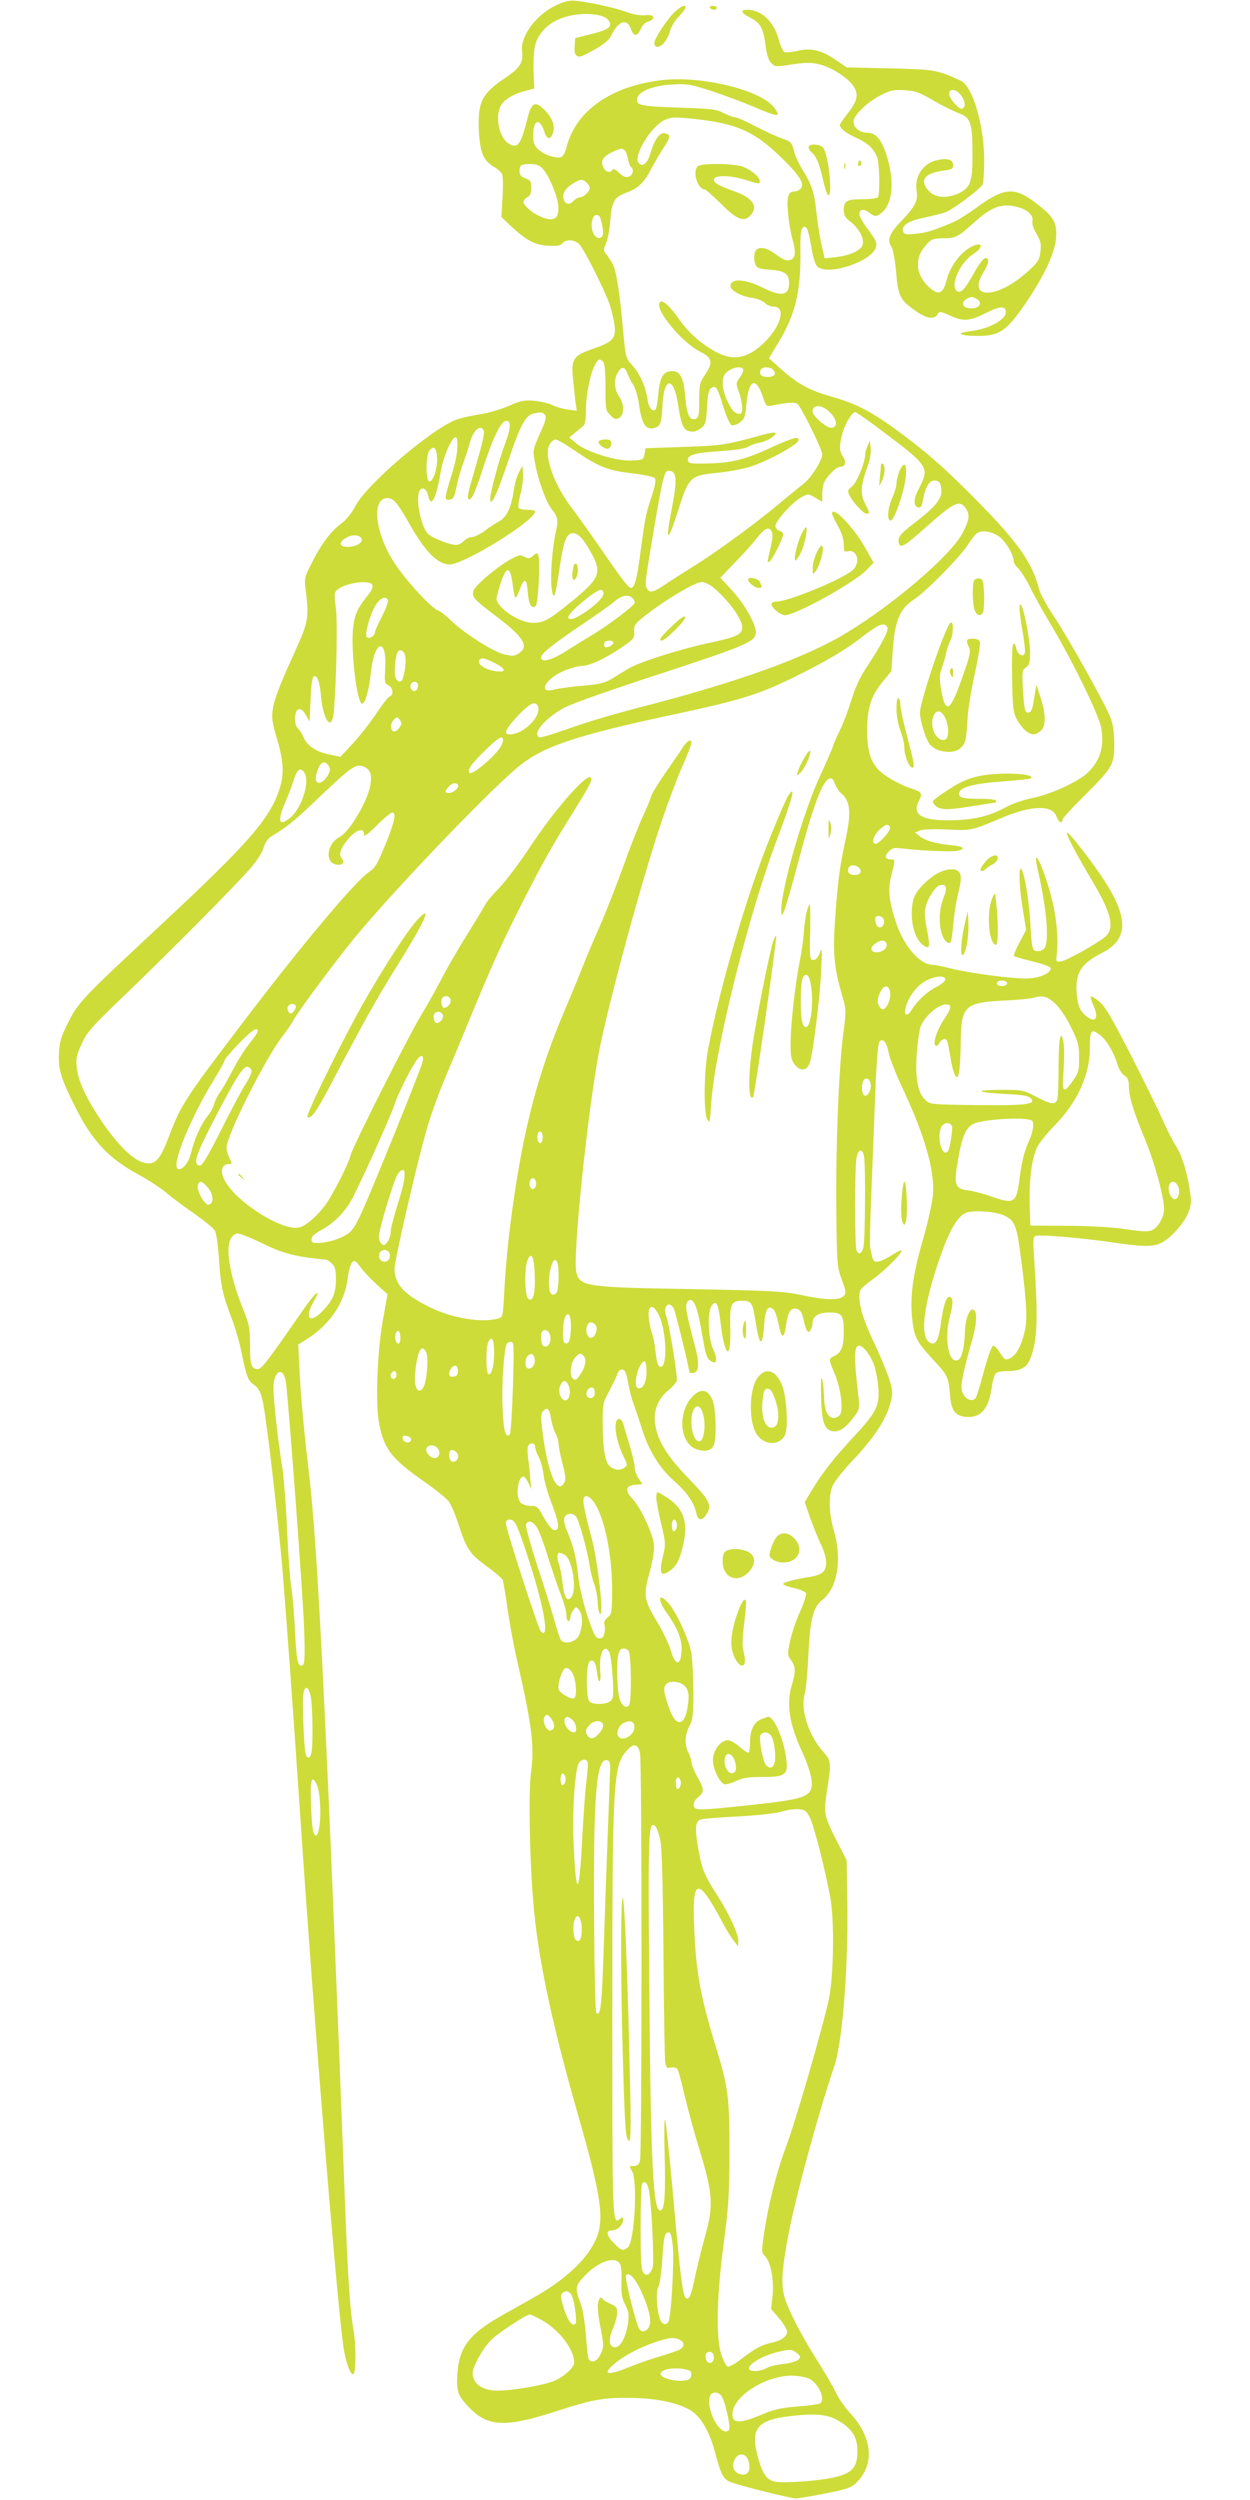 <?xml version="1.0" standalone="no"?>
<!DOCTYPE svg PUBLIC "-//W3C//DTD SVG 20010904//EN"
 "http://www.w3.org/TR/2001/REC-SVG-20010904/DTD/svg10.dtd">
<svg version="1.0" xmlns="http://www.w3.org/2000/svg"
 width="640pt" height="1280pt" viewBox="0 0 640 1280"
 preserveAspectRatio="xMidYMid meet">
<g transform="translate(0,1280) scale(0.1,-0.1)"
fill="#cddc39" stroke="none">
<path d="M2845 12772 c-99 -47 -181 -157 -172 -231 7 -62 -9 -88 -88 -141
-120 -81 -140 -123 -133 -275 6 -105 23 -147 74 -177 19 -11 39 -28 44 -38 5
-10 7 -61 3 -119 l-6 -102 44 -42 c82 -77 125 -101 193 -105 48 -3 65 0 75 12
19 23 64 20 88 -6 26 -28 129 -234 154 -306 10 -30 21 -76 25 -103 9 -70 -6
-89 -105 -123 -106 -37 -116 -51 -108 -149 4 -40 10 -94 13 -121 l7 -49 -47 6
c-25 4 -61 14 -78 23 -18 9 -60 19 -93 22 -53 4 -71 0 -132 -27 -39 -17 -104
-36 -144 -42 -41 -6 -94 -18 -118 -26 -126 -44 -465 -333 -522 -445 -17 -33
-44 -67 -66 -84 -55 -39 -107 -107 -154 -201 -41 -81 -42 -82 -33 -150 16
-126 11 -159 -40 -273 -145 -321 -150 -342 -112 -468 36 -119 42 -187 21 -258
-45 -158 -154 -284 -629 -726 -388 -362 -403 -378 -456 -481 -37 -74 -45 -100
-48 -157 -5 -86 11 -136 92 -295 80 -157 164 -246 308 -325 54 -29 120 -72
148 -96 27 -23 92 -72 145 -108 52 -37 100 -76 106 -88 7 -12 16 -82 21 -156
9 -132 18 -173 72 -313 13 -36 32 -102 41 -145 27 -134 34 -152 65 -174 35
-25 44 -54 64 -205 24 -170 74 -625 85 -775 21 -260 51 -679 86 -1195 75
-1119 193 -2560 225 -2762 13 -78 36 -137 50 -128 13 8 13 157 0 226 -16 83
-28 257 -40 559 -93 2443 -142 3439 -186 3808 -28 241 -43 399 -50 538 l-7
140 51 32 c113 74 186 183 202 304 4 39 15 77 23 85 12 12 18 9 42 -24 15 -21
53 -61 83 -89 l56 -50 -23 -130 c-29 -158 -39 -418 -22 -520 25 -143 63 -192
243 -317 54 -38 106 -81 117 -96 11 -16 34 -70 50 -120 40 -123 57 -148 145
-212 42 -30 78 -61 80 -69 3 -8 15 -78 26 -155 11 -77 32 -189 46 -250 77
-333 91 -446 73 -578 -15 -108 -6 -498 16 -717 26 -265 97 -594 225 -1040 121
-422 137 -539 88 -642 -47 -101 -158 -203 -318 -293 -47 -26 -121 -68 -165
-93 -161 -91 -213 -159 -223 -292 -6 -90 1 -112 50 -166 102 -111 188 -116
458 -29 185 60 236 69 375 68 136 -1 253 -26 317 -68 48 -32 91 -107 118 -207
35 -131 43 -144 97 -162 68 -22 294 -78 318 -78 11 0 78 11 148 25 109 21 133
29 159 53 99 95 87 236 -34 364 -23 25 -54 70 -68 100 -15 30 -55 99 -88 152
-92 144 -159 276 -177 343 -17 67 -11 146 26 335 39 198 155 620 229 836 44
125 75 521 68 869 l-3 190 -46 90 c-71 139 -73 149 -55 266 23 144 22 155 -20
201 -74 83 -117 216 -94 294 6 22 15 113 19 204 10 187 24 241 72 279 77 60
102 209 58 356 -25 86 -28 177 -6 228 9 20 49 72 89 115 126 132 186 224 209
316 11 44 10 57 -10 120 -13 39 -45 116 -71 171 -55 114 -80 192 -80 247 0 35
5 41 70 89 65 47 154 138 145 147 -2 3 -26 -10 -53 -27 -27 -17 -58 -31 -70
-31 -21 0 -23 3 -37 74 -2 10 0 121 5 245 5 124 14 354 20 511 8 205 15 289
24 298 18 18 36 -6 47 -62 4 -24 37 -107 73 -184 111 -237 162 -416 153 -536
-3 -40 -25 -141 -51 -231 -52 -180 -67 -288 -56 -404 10 -98 22 -120 110 -215
73 -79 76 -85 84 -179 6 -74 24 -102 70 -110 83 -13 128 34 144 152 5 35 15
67 23 72 8 5 32 9 55 9 68 0 100 17 118 61 38 94 42 205 20 530 -6 80 -4 97 8
101 21 8 227 -9 386 -32 161 -24 214 -25 257 -4 48 23 119 102 140 157 16 42
16 55 5 123 -14 92 -42 177 -74 224 -12 19 -42 78 -65 130 -23 52 -97 203
-164 334 -96 188 -130 245 -160 269 -20 17 -39 28 -42 25 -3 -3 3 -24 14 -48
32 -71 4 -94 -49 -42 -21 22 -30 42 -35 84 -15 120 14 172 127 229 132 67 138
171 19 360 -60 95 -190 263 -198 256 -6 -7 44 -104 126 -242 101 -168 120
-246 71 -290 -35 -32 -205 -127 -230 -128 -21 -2 -24 2 -21 23 11 78 3 192
-23 295 -26 106 -71 223 -81 213 -3 -3 2 -36 11 -74 42 -184 56 -342 34 -385
-6 -11 -21 -19 -35 -19 -30 0 -32 7 -40 150 -7 112 -28 239 -44 268 -17 29
-14 -90 6 -206 l17 -103 -34 -64 c-19 -35 -32 -67 -28 -70 3 -3 47 -16 97 -28
55 -13 91 -27 91 -35 0 -26 -63 -52 -127 -52 -83 0 -291 28 -382 51 -41 10
-83 19 -94 19 -67 0 -149 94 -191 221 -35 107 -41 166 -22 239 20 78 20 80 -3
80 -30 0 -34 17 -10 41 18 18 28 20 68 15 83 -11 258 -19 285 -12 44 11 29 23
-36 29 -81 8 -130 23 -160 46 l-23 19 26 10 c15 6 74 8 140 5 123 -6 119 -7
279 60 152 64 258 67 279 7 10 -30 31 -41 31 -17 0 7 50 62 111 122 147 147
154 159 154 265 0 59 -6 100 -19 135 -27 71 -218 412 -293 524 -34 51 -68 112
-73 135 -31 124 -99 225 -267 400 -183 189 -285 282 -430 390 -156 117 -232
157 -368 196 -117 34 -171 64 -264 147 l-54 49 51 85 c85 140 113 258 110 467
-1 67 2 106 10 114 20 20 30 -1 46 -97 10 -59 22 -94 33 -102 59 -44 272 27
297 99 8 23 3 35 -37 89 -26 35 -47 71 -47 80 0 29 20 33 52 9 27 -20 31 -20
53 -6 64 42 78 159 36 295 -25 83 -56 121 -98 121 -40 0 -73 26 -73 57 0 34
73 103 146 139 45 22 64 26 117 22 53 -3 75 -11 145 -52 45 -26 104 -56 130
-65 61 -22 71 -49 71 -204 1 -149 -10 -180 -75 -209 -61 -26 -120 -20 -151 17
-46 53 -19 88 75 101 45 6 52 9 52 29 0 28 -30 37 -83 25 -71 -16 -116 -83
-104 -157 8 -49 -6 -79 -73 -149 -66 -68 -79 -100 -57 -136 9 -13 19 -66 25
-130 10 -121 19 -141 90 -193 62 -45 102 -54 120 -27 13 20 13 20 69 -5 66
-31 100 -27 189 18 64 33 94 33 94 1 0 -40 -89 -87 -184 -98 -77 -9 -52 -24
39 -24 107 0 144 23 227 140 103 144 169 281 175 360 6 80 -11 110 -104 181
-107 82 -160 79 -292 -16 -49 -36 -104 -71 -123 -79 -103 -45 -148 -59 -200
-63 -48 -5 -59 -3 -64 11 -11 30 24 54 105 71 42 9 90 21 106 26 38 11 187
123 197 146 3 10 7 63 7 118 1 179 -58 382 -119 411 -116 55 -136 59 -365 64
l-220 5 -53 36 c-75 52 -129 65 -197 49 -29 -7 -60 -10 -67 -7 -8 2 -22 32
-31 65 -26 93 -88 152 -162 152 -37 0 -31 -17 15 -40 54 -27 68 -54 79 -140 7
-51 16 -79 30 -93 19 -20 24 -20 105 -7 68 10 97 11 139 1 63 -14 150 -70 178
-114 26 -42 19 -75 -31 -138 -22 -28 -40 -54 -40 -58 0 -18 30 -42 80 -65 61
-26 93 -56 111 -101 12 -31 15 -187 4 -205 -3 -5 -39 -10 -79 -10 -81 0 -96
-9 -96 -56 0 -26 8 -39 33 -58 44 -34 72 -85 64 -118 -8 -31 -66 -57 -143 -65
l-52 -6 -16 71 c-9 39 -20 113 -26 165 -10 101 -25 145 -73 221 -17 27 -36 69
-42 94 -11 43 -15 47 -61 63 -27 9 -88 37 -137 63 -48 25 -95 46 -105 46 -9 0
-35 10 -57 21 -35 19 -62 23 -232 28 -197 7 -218 12 -211 47 7 36 82 66 177
71 79 5 95 2 201 -32 63 -21 161 -57 217 -81 131 -56 146 -56 104 -2 -69 88
-371 161 -571 138 -262 -30 -444 -159 -490 -346 -6 -23 -17 -45 -26 -48 -25
-10 -88 11 -118 39 -21 20 -26 33 -26 73 0 80 33 91 57 18 12 -40 31 -44 43
-10 15 37 -2 82 -45 124 -47 46 -65 35 -87 -56 -32 -127 -49 -148 -95 -118
-47 30 -68 130 -41 189 14 32 65 64 126 79 l47 13 -3 89 c-2 50 1 109 8 132
24 90 109 149 228 159 76 6 136 -8 151 -36 16 -29 -3 -43 -90 -65 l-84 -21 -3
-43 c-4 -48 14 -63 51 -43 92 47 123 71 138 102 36 74 80 87 100 29 14 -39 32
-38 50 2 9 20 23 35 39 38 14 3 25 12 25 20 0 11 -10 14 -42 12 -26 -2 -64 4
-96 17 -58 21 -196 52 -262 57 -29 3 -57 -4 -100 -24z m2074 -458 c23 -30 27
-59 9 -70 -15 -9 -68 50 -68 76 0 29 34 25 59 -6z m-1354 -124 c204 -23 294
-62 423 -185 101 -96 133 -144 113 -169 -8 -9 -21 -16 -31 -16 -35 0 -43 -25
-35 -112 4 -46 14 -103 21 -128 19 -62 18 -97 -3 -108 -22 -11 -37 -6 -87 30
-51 37 -93 38 -102 2 -4 -15 -3 -39 2 -53 9 -24 15 -27 78 -32 76 -6 96 -21
96 -70 0 -62 -40 -69 -130 -24 -96 48 -170 52 -170 10 0 -22 56 -53 111 -60
27 -4 55 -15 65 -26 9 -10 30 -19 45 -19 63 0 40 -95 -43 -179 -86 -86 -163
-102 -254 -52 -74 40 -138 97 -183 161 -53 75 -88 107 -102 93 -32 -32 108
-204 206 -254 62 -31 67 -54 26 -116 -29 -43 -31 -53 -31 -134 0 -72 -3 -88
-17 -93 -31 -12 -47 20 -54 109 -8 100 -26 135 -68 135 -44 0 -62 -29 -70
-114 -4 -41 -10 -78 -14 -82 -16 -16 -36 8 -42 53 -10 65 -38 128 -78 173 -33
36 -34 39 -47 181 -14 165 -33 293 -49 329 -6 14 -21 37 -32 52 -21 25 -21 29
-7 60 9 18 18 68 22 112 8 105 20 126 81 149 63 23 93 51 130 124 17 31 45 80
63 107 36 54 37 69 4 74 -25 4 -53 -36 -72 -104 -14 -50 -41 -72 -60 -49 -30
36 64 190 134 221 38 16 48 16 161 4z m-368 -158 c6 -4 14 -24 18 -45 4 -20
11 -40 16 -43 17 -10 9 -43 -12 -49 -15 -5 -29 1 -49 20 -18 17 -30 23 -34 16
-20 -32 -63 11 -51 50 4 12 26 29 48 40 48 21 48 21 64 11z m-419 -95 c31 -33
75 -135 80 -187 7 -77 -27 -92 -109 -50 -34 18 -69 51 -69 66 0 7 9 18 20 24
15 8 20 21 20 48 0 33 -4 39 -30 49 -22 8 -30 18 -30 35 0 33 7 38 55 38 30 0
47 -6 63 -23z m226 -73 c9 -8 16 -20 16 -26 0 -18 -32 -48 -50 -48 -9 0 -25
-9 -34 -19 -20 -22 -42 -18 -51 10 -8 25 10 56 48 79 39 24 51 25 71 4z m2209
-125 c49 -13 81 -44 73 -72 -3 -12 5 -38 21 -64 21 -36 25 -53 20 -91 -4 -41
-12 -53 -59 -97 -157 -146 -321 -153 -233 -10 29 47 33 78 8 73 -9 -2 -33 -34
-54 -72 -45 -82 -68 -109 -88 -97 -40 25 12 145 82 190 57 37 48 68 -11 37
-55 -29 -108 -100 -126 -172 -16 -62 -36 -75 -73 -48 -44 33 -73 82 -73 126 0
45 12 71 48 111 22 23 34 27 82 27 62 0 76 7 160 83 88 80 143 99 223 76z
m-2139 -56 c18 -61 18 -93 1 -100 -33 -12 -58 52 -39 101 8 21 31 20 38 -1z
m1931 -417 c36 -26 -12 -58 -59 -40 -21 8 -20 31 2 43 23 14 35 13 57 -3z
m-1917 -318 c8 -8 12 -52 12 -130 0 -113 1 -120 25 -144 20 -20 28 -23 45 -14
27 15 27 73 -1 111 -25 36 -27 90 -4 125 20 31 35 27 49 -12 6 -16 19 -41 29
-56 10 -15 23 -59 29 -100 14 -104 37 -135 85 -117 26 9 30 26 36 127 8 132
56 132 77 0 20 -129 31 -148 80 -148 10 0 28 9 41 19 21 17 25 30 29 107 4 69
9 89 23 98 23 14 30 3 62 -102 15 -47 33 -86 41 -89 9 -3 28 3 42 14 24 18 28
29 34 98 12 124 49 138 84 33 16 -48 17 -50 48 -44 83 16 117 18 130 7 19 -16
126 -234 126 -257 0 -31 -57 -121 -96 -151 -19 -15 -82 -66 -138 -113 -130
-107 -316 -242 -426 -310 -47 -29 -111 -70 -142 -91 -63 -43 -83 -47 -96 -21
-11 20 -11 24 39 320 43 249 51 282 72 282 42 0 46 -44 17 -192 -36 -183 -22
-183 36 0 50 159 60 168 195 181 59 6 136 20 172 32 90 29 241 112 245 134 5
24 -25 16 -148 -40 -125 -58 -200 -76 -318 -78 -83 -2 -97 0 -100 15 -5 28 34
40 163 48 79 5 131 13 146 23 13 8 41 18 61 21 37 7 88 39 77 50 -3 3 -30 -1
-60 -9 -195 -54 -208 -56 -406 -63 l-198 -7 -5 -30 c-5 -29 -7 -30 -67 -33
-78 -4 -234 45 -284 89 l-34 29 30 25 c17 14 36 30 43 36 7 6 12 35 12 77 0
77 21 186 45 231 17 34 25 37 43 19z m717 -38 c3 -6 -4 -24 -16 -41 -22 -31
-22 -33 -5 -78 9 -25 16 -61 16 -79 0 -29 -3 -33 -22 -30 -16 2 -31 19 -50 57
-33 64 -37 130 -10 153 30 27 76 36 87 18z m155 -5 c17 -20 4 -35 -30 -35 -32
0 -45 13 -36 35 7 19 50 19 66 0z m289 -216 c39 -39 42 -79 6 -79 -26 0 -95
61 -95 84 0 37 50 35 89 -5z m-1459 -13 c9 -12 4 -31 -26 -97 -36 -82 -37 -83
-25 -148 16 -88 54 -195 83 -234 36 -47 38 -59 23 -124 -18 -80 -29 -232 -20
-290 10 -64 18 -41 40 108 21 142 35 179 69 179 28 0 58 -34 100 -114 48 -91
33 -123 -120 -246 -103 -83 -132 -99 -184 -99 -75 -1 -198 86 -187 131 41 163
69 182 83 56 4 -32 10 -58 13 -58 4 0 14 19 22 42 23 62 36 58 41 -12 5 -66
20 -92 41 -72 13 14 24 230 13 259 -6 14 -9 14 -26 -2 -17 -16 -24 -16 -44 -6
-20 11 -29 10 -63 -8 -67 -34 -192 -138 -199 -166 -8 -33 1 -43 117 -131 142
-107 170 -154 114 -190 -21 -14 -32 -14 -75 -4 -57 14 -204 108 -271 173 -24
24 -54 47 -66 51 -32 10 -168 157 -223 243 -101 154 -120 333 -36 333 30 0 54
-28 111 -130 80 -143 146 -210 207 -210 75 0 438 225 438 272 0 4 -18 8 -39 8
-22 0 -43 4 -46 10 -3 5 1 37 10 71 9 33 15 80 13 102 l-3 42 -18 -34 c-11
-18 -23 -63 -28 -100 -12 -81 -36 -131 -75 -151 -16 -9 -49 -30 -73 -48 -24
-18 -54 -32 -66 -32 -12 0 -30 -9 -40 -20 -10 -11 -28 -20 -39 -20 -38 1 -130
38 -148 60 -37 46 -61 183 -39 219 14 22 37 6 44 -29 13 -64 41 -11 62 116 18
110 81 232 86 167 4 -46 -4 -96 -32 -185 -35 -115 -35 -120 -6 -116 18 2 24
13 34 65 7 34 22 88 34 120 12 32 28 81 35 108 18 64 56 96 71 59 5 -15 -8
-69 -62 -253 -14 -45 -22 -87 -19 -92 13 -22 34 19 74 144 45 142 90 241 114
250 34 13 35 -30 0 -120 -29 -77 -74 -245 -74 -275 0 -52 33 16 91 189 63 187
90 238 132 246 40 8 44 7 57 -7z m1691 -56 c283 -212 281 -209 220 -329 -25
-48 -24 -84 1 -89 13 -2 18 6 23 35 11 66 32 103 59 103 26 0 36 -16 36 -60 0
-38 -43 -86 -140 -159 -73 -55 -88 -76 -76 -107 8 -21 32 -6 128 79 152 136
181 150 212 105 23 -32 20 -57 -14 -124 -56 -112 -351 -367 -599 -516 -207
-126 -559 -252 -1049 -378 -125 -32 -291 -81 -369 -110 -79 -28 -147 -49 -153
-45 -32 20 19 85 115 144 33 21 194 79 465 168 492 161 530 178 530 227 0 41
-60 146 -121 212 l-61 66 74 77 c41 42 89 95 107 119 44 56 67 69 81 42 8 -14
6 -37 -5 -85 -18 -78 -18 -78 -5 -70 14 8 70 120 70 139 0 7 -9 16 -20 19 -11
3 -20 14 -20 24 0 25 89 124 133 147 34 19 35 19 71 -2 l36 -21 0 40 c0 22 5
50 11 62 19 36 62 77 81 77 26 0 33 25 14 52 -20 28 -20 60 -1 125 14 48 48
103 64 103 4 0 50 -32 102 -70z m-1540 -126 c121 -83 173 -104 294 -117 57 -7
109 -17 116 -24 9 -9 6 -29 -13 -90 -32 -97 -34 -105 -58 -285 -18 -140 -31
-188 -49 -188 -13 0 -45 41 -151 195 -57 83 -126 179 -153 215 -93 121 -146
274 -112 326 8 13 22 24 30 24 7 0 51 -25 96 -56z m-703 -35 c3 -52 -19 -124
-39 -124 -20 0 -20 135 0 159 22 26 36 14 39 -35z m2874 -404 c35 -23 78 -94
78 -128 0 -9 11 -26 25 -39 13 -13 40 -56 60 -96 19 -40 63 -119 96 -174 111
-183 255 -477 267 -543 17 -98 -5 -170 -70 -232 -48 -46 -190 -111 -283 -129
-48 -10 -105 -30 -141 -50 -81 -44 -167 -64 -287 -64 -142 0 -188 30 -152 100
19 37 15 45 -33 61 -72 23 -150 69 -180 104 -39 48 -52 96 -52 197 0 112 20
175 77 245 l47 57 7 108 c11 152 36 211 109 259 63 41 237 219 277 282 15 23
34 48 42 55 24 19 73 14 113 -13z m-3263 -9 c16 -19 -22 -46 -66 -46 -49 0
-52 23 -8 48 28 16 60 15 74 -2z m58 -242 c3 -9 -4 -27 -16 -42 -59 -73 -73
-102 -82 -168 -16 -109 18 -402 46 -397 16 3 35 73 44 160 17 168 84 183 73
17 -4 -66 -3 -73 17 -83 24 -13 28 -49 6 -57 -8 -3 -39 -43 -69 -88 -30 -46
-84 -114 -119 -152 l-64 -69 -57 12 c-68 14 -114 45 -132 88 -7 17 -20 37 -28
45 -16 13 -21 55 -10 84 10 26 32 18 51 -16 l18 -33 5 114 c3 75 9 116 17 118
18 6 30 -26 37 -105 9 -102 44 -167 60 -109 14 53 27 480 16 560 -9 66 -9 82
3 94 38 38 172 58 184 27z m1744 -11 c78 -65 149 -162 149 -204 0 -38 -25 -50
-180 -83 -146 -32 -349 -97 -402 -129 -20 -12 -57 -35 -82 -50 -39 -24 -62
-30 -153 -38 -60 -5 -123 -14 -142 -19 -96 -26 -46 61 58 100 28 11 62 20 76
20 41 0 116 34 197 88 74 50 77 54 75 88 -2 34 2 40 68 91 100 77 245 163 277
163 14 0 41 -12 59 -27z m-561 -32 c0 -21 -48 -67 -111 -106 -41 -27 -69 -32
-69 -14 0 23 139 139 167 139 7 0 13 -9 13 -19z m148 -23 c7 -7 12 -17 12 -24
0 -14 -147 -124 -225 -169 -27 -16 -83 -51 -124 -77 -74 -48 -131 -63 -131
-34 0 19 57 65 215 172 72 48 145 100 163 116 35 30 70 36 90 16z m-1252 -11
c3 -8 -11 -45 -30 -83 -20 -38 -36 -74 -36 -80 0 -20 -30 -38 -42 -26 -14 14
23 138 53 175 22 29 47 35 55 14z m2536 -203 c-17 -33 -53 -93 -81 -134 -36
-53 -60 -104 -82 -175 -17 -55 -44 -125 -59 -155 -15 -30 -31 -66 -35 -80 -4
-14 -33 -81 -65 -150 -86 -184 -201 -581 -200 -692 1 -58 17 -12 91 264 71
266 117 391 151 409 16 8 21 5 33 -24 7 -18 21 -40 30 -47 49 -41 55 -98 24
-240 -29 -136 -37 -197 -50 -360 -17 -214 -11 -285 33 -438 21 -72 21 -76 5
-200 -23 -178 -39 -588 -35 -912 3 -264 4 -278 28 -342 23 -64 24 -69 8 -85
-23 -22 -93 -20 -223 8 -89 18 -151 21 -565 29 -530 9 -559 13 -579 84 -20 73
55 805 115 1126 45 240 226 906 325 1195 32 94 78 216 103 273 25 56 46 109
46 118 0 24 -23 11 -45 -24 -11 -18 -51 -76 -88 -129 -37 -54 -71 -109 -74
-122 -3 -14 -23 -61 -44 -106 -20 -44 -65 -158 -99 -254 -34 -95 -89 -235
-122 -310 -33 -75 -71 -164 -84 -199 -13 -34 -55 -136 -93 -225 -121 -285
-192 -538 -245 -867 -33 -200 -55 -401 -64 -570 -7 -132 -7 -134 -32 -141 -82
-23 -232 1 -343 55 -137 66 -187 120 -187 201 0 43 115 541 166 717 19 68 64
191 99 273 35 83 79 188 98 235 124 301 175 416 261 588 122 243 176 341 289
521 95 153 109 181 85 181 -33 0 -185 -177 -293 -340 -60 -91 -135 -191 -167
-224 -32 -32 -66 -72 -75 -90 -9 -17 -50 -85 -91 -151 -42 -66 -99 -165 -128
-220 -28 -55 -76 -140 -106 -190 -66 -108 -353 -677 -363 -720 -8 -35 -63
-147 -111 -227 -40 -66 -113 -134 -153 -143 -89 -19 -332 137 -384 248 -21 43
-10 77 24 77 18 0 19 2 4 30 -8 16 -15 40 -15 54 0 63 201 462 289 574 21 27
46 63 55 81 23 44 225 315 321 431 223 267 717 780 847 879 125 94 289 148
768 251 366 78 449 105 652 206 148 74 241 130 318 190 80 62 111 77 128 60
11 -11 9 -23 -16 -72z m-1382 -14 c0 -15 -38 -32 -45 -20 -3 5 -3 15 0 20 8
13 45 13 45 0z m-1066 -66 c6 -23 2 -72 -11 -116 -7 -27 -32 -22 -39 8 -7 26
1 108 12 125 11 18 32 9 38 -17z m455 -37 c65 -32 67 -52 5 -43 -51 8 -92 36
-80 55 10 16 25 13 75 -12z m-389 -116 c0 -11 -5 -23 -11 -27 -15 -9 -33 12
-26 30 9 23 37 20 37 -3z m615 -110 c16 -51 -76 -141 -145 -141 -34 0 -23 26
41 95 62 66 93 80 104 46z m-709 -105 c-7 -12 -20 -21 -27 -21 -21 0 -23 40
-3 60 17 16 18 16 31 -1 11 -15 11 -21 -1 -38z m521 -93 c-26 -50 -149 -155
-164 -140 -13 13 13 50 83 117 52 50 78 70 85 63 7 -7 6 -20 -4 -40z m-883
-106 c8 -13 7 -24 -4 -44 -34 -59 -77 -53 -59 9 16 57 41 70 63 35z m201 -17
c13 -15 17 -31 13 -68 -8 -81 -105 -249 -160 -278 -60 -31 -76 -120 -25 -138
34 -12 57 5 37 28 -18 22 -6 55 36 104 39 46 81 56 77 18 -1 -13 20 2 66 48
36 36 72 66 79 66 23 0 12 -50 -35 -165 -40 -97 -52 -119 -83 -139 -70 -46
-352 -383 -654 -781 -297 -391 -309 -411 -375 -584 -45 -117 -70 -140 -131
-122 -53 16 -132 95 -211 212 -79 118 -119 204 -126 273 -5 47 -1 64 26 123
28 61 51 87 229 257 234 226 550 544 632 638 36 41 63 83 70 108 7 26 21 46
38 57 82 50 116 77 217 173 166 159 204 190 235 190 15 0 35 -9 45 -20z m-324
-21 c25 -47 -18 -178 -73 -224 -60 -50 -70 -22 -28 76 18 41 38 95 46 122 16
51 36 61 55 26z m784 -58 c8 -13 -23 -41 -46 -41 -23 0 -24 8 -2 32 17 20 38
23 48 9z m2212 -218 c5 -15 -55 -83 -73 -83 -24 0 -15 37 17 70 31 30 49 35
56 13z m-157 -208 c16 -19 4 -35 -25 -35 -27 0 -39 14 -31 35 7 19 40 19 56 0z
m124 -260 c8 -22 -4 -46 -23 -43 -9 2 -17 15 -19 31 -3 21 1 27 16 27 11 0 22
-7 26 -15z m16 -136 c0 -22 -41 -42 -65 -33 -24 10 -15 32 19 51 26 14 46 6
46 -18z m300 -174 c0 -8 -21 -26 -47 -39 -49 -25 -96 -69 -127 -119 -20 -33
-39 -27 -30 11 12 52 54 111 97 136 47 29 107 35 107 11z m315 -15 c8 -13 -20
-24 -41 -16 -20 8 -9 26 16 26 10 0 22 -5 25 -10z m-597 -55 c2 -33 -16 -76
-35 -82 -7 -3 -18 6 -24 20 -8 18 -7 32 5 61 19 46 50 47 54 1z m-2252 -30 c7
-18 -12 -45 -32 -45 -14 0 -20 41 -7 53 11 12 33 7 39 -8z m3094 -21 c25 -23
57 -69 83 -122 38 -77 42 -93 42 -158 0 -64 -3 -77 -30 -115 -51 -72 -58 -65
-50 45 4 52 4 116 1 141 -14 87 -26 33 -26 -113 0 -81 -3 -157 -6 -169 -9 -32
-32 -29 -110 12 -64 34 -69 35 -176 35 -61 0 -108 -3 -104 -7 4 -5 59 -11 122
-14 88 -4 118 -9 131 -22 32 -31 -23 -38 -278 -35 -234 3 -238 3 -262 27 -37
34 -51 106 -44 225 4 56 12 119 18 141 19 69 122 146 152 116 7 -7 -1 -27 -25
-63 -39 -57 -63 -127 -49 -141 5 -5 14 0 20 12 7 12 18 21 26 21 15 0 16 -4
34 -108 5 -35 16 -71 23 -80 11 -13 14 -9 20 29 3 24 7 90 7 147 2 180 21 199
218 209 71 3 139 10 153 14 48 14 70 9 110 -27z m-3886 -13 c3 -4 -1 -17 -9
-27 -10 -15 -16 -16 -26 -7 -6 6 -9 19 -6 27 7 17 32 22 41 7z m753 -47 c7
-19 -20 -49 -36 -40 -12 8 -15 39 -4 49 12 12 33 7 40 -9z m-947 -84 c0 -6
-19 -34 -43 -63 -23 -28 -62 -90 -86 -137 -24 -47 -54 -98 -66 -115 -12 -16
-25 -43 -29 -59 -4 -16 -19 -43 -33 -60 -32 -38 -70 -123 -84 -186 -12 -55
-52 -101 -71 -82 -27 27 69 260 185 450 31 51 57 97 57 103 0 5 32 43 71 84
66 69 99 91 99 65z m4314 -21 c32 -25 70 -89 87 -148 7 -24 23 -50 36 -58 18
-12 23 -25 23 -57 0 -51 24 -129 84 -273 48 -117 96 -293 96 -353 0 -44 -32
-97 -65 -110 -18 -7 -57 -5 -128 6 -64 10 -174 17 -297 18 l-195 1 -3 110 c-3
125 10 230 37 289 11 23 52 75 93 116 114 117 178 257 178 393 0 95 7 103 54
66z m-3473 -144 c-12 -44 -242 -611 -299 -740 -38 -85 -56 -115 -82 -133 -38
-25 -99 -44 -150 -46 -29 -1 -35 3 -35 19 0 14 15 28 48 46 58 31 109 79 148
140 31 49 207 436 229 504 15 47 71 162 107 218 28 44 48 39 34 -8z m-873 -37
c2 -9 -12 -40 -31 -69 -19 -30 -76 -136 -126 -237 -70 -139 -97 -182 -109
-180 -35 7 -22 49 69 225 116 225 154 285 177 281 9 -2 18 -11 20 -20z m3170
-71 c3 -27 -12 -57 -29 -57 -13 0 -20 36 -13 65 9 35 38 29 42 -8z m825 -184
c13 -8 7 -57 -13 -101 -26 -58 -38 -106 -50 -196 -16 -127 -26 -133 -145 -92
-38 14 -92 28 -118 31 -68 9 -74 27 -53 151 22 132 44 178 90 194 69 22 257
31 289 13z m-409 -28 c5 -15 -9 -108 -19 -126 -29 -46 -62 70 -35 122 13 23
45 25 54 4z m-2096 -66 c-1 -13 -7 -23 -13 -22 -13 3 -18 30 -11 50 10 24 29
1 24 -28z m1646 -90 c8 -40 6 -424 -3 -463 -7 -36 -27 -44 -36 -16 -9 29 -9
416 0 469 8 49 30 54 39 10z m-2353 -81 c3 -32 -6 -71 -37 -171 -19 -60 -34
-121 -34 -136 0 -14 -7 -37 -16 -49 -13 -18 -19 -21 -30 -11 -8 6 -14 24 -14
39 0 34 76 287 96 318 16 24 33 29 35 10z m674 -58 c0 -27 -22 -39 -31 -16 -8
22 3 49 19 43 6 -2 12 -14 12 -27z m-1680 -21 c29 -36 31 -82 3 -87 -21 -4
-64 77 -55 102 9 24 22 20 52 -15z m4965 10 c15 -26 5 -69 -15 -69 -9 0 -20
12 -26 26 -19 52 17 89 41 43z m-887 -153 c51 -25 62 -50 80 -186 29 -211 38
-333 27 -389 -18 -98 -57 -161 -100 -161 -6 0 -20 16 -31 35 -12 19 -27 35
-33 35 -8 0 -26 -49 -46 -122 -18 -68 -37 -131 -42 -141 -14 -27 -50 -17 -67
17 -12 25 -11 39 2 105 9 42 28 114 42 161 28 93 30 165 5 165 -20 0 -39 -57
-40 -120 -1 -64 -15 -126 -31 -136 -52 -32 -78 107 -43 232 16 58 14 89 -6 89
-16 0 -30 -44 -42 -132 -12 -87 -26 -115 -52 -105 -60 23 -41 192 53 457 43
121 81 186 121 208 35 18 155 11 203 -12z m-3797 -143 c80 -41 144 -60 237
-73 43 -5 83 -10 88 -10 5 0 18 -9 29 -20 16 -16 20 -33 20 -80 0 -70 -16
-108 -68 -162 -66 -69 -96 -38 -46 48 14 24 23 44 19 44 -11 0 -38 -35 -131
-170 -130 -187 -157 -220 -174 -220 -33 0 -40 22 -40 122 0 90 -3 105 -39 195
-70 176 -91 323 -51 363 18 18 23 18 58 6 21 -8 65 -27 98 -43z m648 -48 c8
-23 -4 -45 -25 -45 -22 0 -34 22 -25 45 3 8 14 15 25 15 10 0 21 -7 25 -15z
m744 -113 c3 -100 -9 -142 -34 -121 -17 14 -20 152 -4 194 20 52 35 23 38 -73z
m116 62 c8 -20 8 -112 0 -141 -7 -26 -29 -30 -38 -7 -9 24 -7 85 5 127 11 39
23 47 33 21z m716 -246 c7 -24 20 -88 29 -142 13 -80 21 -102 39 -114 33 -22
38 5 13 61 -26 56 -30 191 -7 223 23 30 34 8 45 -86 21 -179 54 -203 50 -36
-3 132 3 146 62 146 47 0 53 -10 68 -109 20 -130 36 -132 44 -7 5 70 20 95 44
74 12 -9 20 -34 37 -110 10 -43 23 -33 30 24 9 64 21 88 45 88 25 0 38 -17 46
-61 4 -19 11 -42 16 -50 8 -12 10 -12 19 1 5 8 10 24 10 34 0 37 29 56 86 56
65 0 74 -12 74 -99 0 -75 -12 -106 -47 -123 -32 -16 -32 -13 2 -95 31 -75 44
-185 25 -208 -7 -8 -21 -15 -31 -15 -31 0 -49 39 -50 110 -1 36 -5 76 -10 90
-5 16 -7 -17 -5 -90 3 -127 15 -167 55 -177 33 -8 68 13 109 67 33 43 34 46
27 110 -24 210 -23 260 5 260 20 0 58 -51 75 -98 9 -26 19 -79 22 -117 7 -92
-9 -125 -123 -248 -103 -111 -157 -179 -213 -270 l-41 -68 30 -86 c17 -47 42
-108 55 -135 14 -28 25 -67 25 -89 0 -46 -21 -63 -90 -74 -72 -11 -130 -27
-130 -35 0 -5 25 -14 56 -21 31 -7 58 -19 61 -26 3 -8 -10 -48 -29 -91 -20
-42 -43 -110 -52 -151 -15 -71 -15 -74 4 -101 24 -33 25 -59 5 -124 -30 -98
-15 -199 50 -341 42 -93 58 -155 49 -191 -11 -45 -67 -60 -304 -85 -282 -30
-294 -30 -298 -3 -2 14 6 29 22 42 33 26 33 41 -4 105 -16 30 -30 63 -30 74 0
11 -7 34 -15 49 -21 40 -19 92 5 137 17 32 20 56 20 174 0 76 -5 165 -10 198
-11 67 -73 203 -114 253 -55 64 -64 25 -11 -48 48 -66 75 -128 75 -177 0 -91
-31 -100 -55 -15 -9 31 -38 93 -64 137 -75 124 -78 142 -46 261 18 67 26 114
23 146 -6 57 -69 192 -110 234 -40 42 -35 68 15 72 l37 3 -20 29 c-11 15 -20
41 -20 56 0 15 -12 66 -26 113 -14 47 -29 97 -33 111 -3 14 -13 25 -21 25 -33
0 -20 -107 23 -193 21 -43 21 -44 2 -58 -19 -14 -49 -11 -72 8 -24 19 -37 92
-37 208 -1 111 0 117 32 175 17 33 37 73 42 88 7 19 16 27 27 25 13 -2 21 -20
29 -68 6 -36 18 -83 27 -105 8 -22 27 -78 42 -125 35 -115 92 -207 166 -272
64 -56 103 -112 114 -165 8 -38 27 -42 49 -11 34 49 23 74 -88 188 -112 116
-161 196 -172 282 -9 65 16 128 66 168 21 17 41 39 45 49 6 20 -38 290 -54
333 -19 50 15 82 39 38 8 -15 80 -309 80 -327 0 -2 7 -3 15 -3 33 0 38 43 15
131 -48 180 -54 217 -40 234 17 21 34 6 50 -47z m-197 -21 c40 -80 46 -272 8
-265 -12 2 -18 20 -24 73 -4 39 -13 84 -19 100 -14 40 -22 101 -14 121 9 24
29 12 49 -29z m-450 -67 c-2 -65 -12 -88 -33 -75 -13 8 -9 112 5 135 17 28 30
0 28 -60z m126 16 c15 -17 -2 -66 -23 -66 -18 0 -30 33 -21 60 7 23 28 26 44
6z m-999 -67 c0 -31 -14 -39 -24 -13 -8 21 3 56 15 49 5 -4 9 -19 9 -36z m768
8 c4 -33 -13 -58 -34 -50 -14 5 -20 64 -7 77 15 15 38 0 41 -27z m-288 -82 c0
-69 -14 -120 -30 -110 -13 8 -13 141 1 166 17 33 29 11 29 -56z m96 -177 c-4
-128 -11 -237 -16 -242 -22 -22 -32 17 -37 141 -5 118 8 300 22 323 3 6 13 10
22 10 15 0 15 -23 9 -232z m-439 95 c-6 -76 -19 -113 -41 -113 -8 0 -16 15
-20 33 -7 41 9 154 25 174 12 13 15 13 27 -4 10 -13 12 -37 9 -90z m551 45 c3
-27 -20 -54 -38 -43 -14 9 -13 48 2 63 18 18 33 9 36 -20z m252 17 c15 -18 6
-58 -22 -97 -17 -24 -22 -27 -35 -16 -19 16 -12 82 13 109 21 23 28 24 44 4z
m320 -79 c0 -55 -19 -91 -44 -83 -28 10 4 137 35 137 5 0 9 -24 9 -54z m-965
3 c0 -17 -6 -25 -22 -27 -17 -3 -23 2 -23 15 0 22 20 45 35 40 5 -2 10 -15 10
-28z m-881 -57 c14 -104 87 -1089 93 -1258 5 -138 3 -183 -6 -189 -26 -15 -33
18 -41 182 -5 92 -13 191 -19 218 -5 28 -15 156 -21 285 -5 129 -17 277 -25
329 -21 126 -45 345 -45 405 0 90 52 113 64 28z m566 38 c0 -11 -7 -20 -15
-20 -15 0 -21 21 -8 33 12 13 23 7 23 -13z m881 -54 c14 -30 4 -76 -16 -76
-24 0 -40 45 -27 75 15 32 29 32 43 1z m134 -37 c0 -15 -7 -25 -18 -27 -22 -4
-33 24 -17 43 18 21 35 13 35 -16z m-224 -131 c4 -25 14 -59 23 -76 9 -17 16
-42 16 -55 0 -13 9 -58 20 -100 15 -58 18 -83 10 -97 -36 -68 -85 44 -112 257
-10 75 -9 94 2 107 20 26 34 13 41 -36z m-716 -108 c0 -22 -39 -19 -43 3 -3
15 1 18 20 15 12 -2 23 -10 23 -18z m635 -38 c0 -9 8 -33 18 -52 11 -19 21
-60 25 -90 3 -31 22 -98 42 -149 37 -95 42 -136 15 -136 -14 0 -37 30 -72 94
-14 25 -23 31 -52 31 -19 0 -42 7 -50 16 -28 27 -16 134 14 134 6 0 17 -15 25
-32 l15 -33 -5 55 c-2 30 -7 76 -11 102 -3 26 -4 54 -1 63 9 21 37 19 37 -3z
m-502 -4 c17 -17 15 -45 -5 -52 -22 -9 -58 27 -50 48 7 19 38 21 55 4z m106
-35 c8 -20 -11 -43 -30 -36 -14 5 -20 44 -8 56 9 9 32 -3 38 -20z m696 -243
c54 -76 93 -262 94 -444 0 -122 -2 -130 -23 -147 -15 -13 -21 -25 -16 -38 3
-11 3 -31 -1 -46 -5 -19 -12 -25 -28 -23 -17 2 -28 23 -59 117 -23 71 -41 149
-47 205 -10 93 -22 143 -58 231 -14 36 -17 56 -11 68 12 21 42 22 58 3 15 -18
58 -173 70 -252 5 -32 16 -77 25 -99 8 -22 15 -60 16 -85 0 -25 5 -52 10 -60
25 -39 -7 260 -42 390 -32 116 -45 184 -40 198 7 21 30 13 52 -18z m-390 -133
c11 -24 40 -108 65 -188 75 -236 98 -386 54 -342 -13 13 -179 526 -179 554 0
13 7 19 21 19 14 0 26 -12 39 -43z m100 1 c11 -18 36 -85 55 -148 20 -63 49
-149 65 -191 17 -41 30 -90 30 -107 0 -18 5 -32 10 -32 6 0 10 8 10 18 0 10 7
27 15 38 15 19 15 19 31 -1 24 -30 14 -123 -16 -147 -26 -21 -63 -24 -78 -5
-5 6 -19 48 -31 92 -12 44 -51 171 -88 282 -36 111 -63 208 -60 217 10 26 36
18 57 -16z m140 -138 c40 -21 65 -176 36 -216 -22 -29 -37 -6 -46 73 -4 37
-13 81 -19 97 -11 28 -9 56 4 56 4 0 15 -5 25 -10z m230 -500 c6 -11 13 -68
17 -127 5 -96 4 -110 -12 -123 -22 -18 -90 -19 -107 -2 -18 18 -18 186 0 204
18 18 33 -3 39 -56 8 -67 22 -56 16 12 -7 86 21 141 47 92z m98 8 c14 -14 17
-255 3 -277 -14 -23 -39 -5 -50 36 -6 21 -11 81 -11 134 0 92 8 119 35 119 6
0 16 -5 23 -12z m-281 -128 c15 -43 16 -107 3 -115 -13 -8 -67 21 -78 42 -9
15 4 73 24 104 12 20 39 3 51 -31z m560 -45 c28 -19 34 -50 24 -114 -17 -106
-64 -104 -99 4 -25 75 -27 96 -10 113 16 16 59 15 85 -3z m-1908 -52 c12 -41
15 -263 5 -300 -7 -27 -19 -30 -28 -7 -10 26 -20 287 -12 317 9 38 23 33 35
-10z m1237 -128 c18 -28 13 -55 -11 -55 -18 0 -37 43 -29 65 9 22 21 19 40
-10z m106 -2 c20 -18 25 -63 6 -63 -20 0 -48 32 -48 57 0 27 16 30 42 6z m156
-24 c4 -21 -36 -69 -58 -69 -16 0 -30 18 -30 41 0 5 9 18 21 30 23 23 62 22
67 -2z m160 -7 c6 -43 -62 -85 -83 -51 -12 18 4 55 27 67 33 16 53 10 56 -16z
m29 -140 c10 -49 10 -2049 0 -2084 -5 -21 -14 -28 -33 -28 -24 0 -24 -1 -10
-22 33 -46 15 -369 -20 -395 -26 -19 -32 -17 -70 21 -39 39 -44 66 -12 66 28
0 58 28 58 53 0 16 -2 17 -15 7 -40 -33 -40 -30 -40 1043 0 1207 4 1278 76
1356 34 38 56 32 66 -17z m-267 -54 c0 -13 -4 -61 -10 -108 -5 -47 -14 -177
-20 -290 -15 -294 -32 -288 -44 15 -6 135 7 335 24 379 12 34 50 36 50 4z
m114 -23 c-1 -22 -6 -179 -13 -350 -6 -170 -16 -440 -21 -599 -9 -268 -16
-323 -37 -302 -5 4 -9 204 -11 444 -5 664 10 861 66 850 13 -3 17 -13 16 -43z
m-230 -40 c6 -18 -2 -45 -15 -45 -5 0 -9 14 -9 30 0 32 14 40 24 15z m590 -20
c6 -18 -2 -45 -15 -45 -5 0 -9 14 -9 30 0 32 14 40 24 15z m-1849 -79 c15
-119 -6 -248 -30 -189 -10 26 -19 238 -11 260 7 17 8 17 21 -1 8 -10 17 -41
20 -70z m2511 -111 c21 -39 79 -267 106 -415 21 -122 16 -404 -9 -520 -34
-153 -171 -625 -218 -750 -50 -134 -90 -293 -112 -438 -15 -102 -15 -104 6
-126 28 -30 45 -124 36 -204 l-7 -64 41 -48 c23 -27 41 -58 41 -69 0 -24 -31
-46 -80 -56 -49 -10 -86 -30 -153 -82 -32 -25 -64 -43 -71 -40 -8 3 -22 30
-32 59 -29 82 -25 299 11 568 25 188 29 247 30 470 0 286 -6 334 -75 557 -74
243 -97 370 -106 598 -11 252 19 258 142 28 21 -40 48 -85 61 -100 l22 -28 1
28 c0 37 -46 136 -108 234 -66 102 -79 133 -98 244 -17 99 -14 133 13 143 9 4
96 11 192 16 100 5 195 16 221 24 25 8 63 14 85 13 35 -2 42 -6 61 -42z m-765
-118 c8 -43 13 -217 16 -582 2 -286 6 -535 9 -553 5 -29 8 -33 28 -28 14 3 28
0 34 -7 5 -6 21 -64 35 -127 15 -63 49 -191 78 -285 69 -227 73 -289 30 -440
-17 -61 -40 -155 -52 -210 -21 -103 -32 -126 -49 -109 -15 15 -28 122 -64 527
-19 208 -37 382 -41 385 -4 4 -5 -78 -2 -183 5 -199 0 -276 -20 -282 -39 -13
-51 220 -59 1172 -6 770 -4 824 30 796 8 -7 20 -40 27 -74z m-403 -443 c3 -57
-10 -86 -30 -66 -14 14 -17 76 -5 105 13 34 32 12 35 -39z m344 -1345 c14 -71
29 -375 19 -401 -14 -36 -31 -45 -48 -23 -10 14 -13 68 -13 226 0 114 3 215 6
224 10 25 28 12 36 -26z m123 -293 c7 -73 -8 -346 -21 -379 -9 -25 -33 -21
-44 7 -18 47 -23 142 -9 167 7 13 16 77 20 141 8 123 12 138 34 138 9 0 15
-22 20 -74z m-274 -82 c9 -11 13 -41 11 -95 -2 -63 2 -86 19 -119 17 -33 20
-50 15 -92 -10 -73 -41 -130 -69 -126 -30 4 -33 39 -8 98 12 27 21 62 21 79 0
25 -6 33 -34 45 -18 8 -37 19 -41 26 -6 9 -10 9 -16 -1 -13 -21 -11 -63 8
-158 15 -82 15 -89 -2 -124 -17 -37 -46 -49 -61 -26 -4 6 -10 62 -14 123 -5
61 -16 131 -25 156 -31 81 -30 94 7 135 68 79 158 116 189 79z m108 -137 c38
-80 56 -146 48 -179 -8 -32 -37 -45 -53 -24 -16 22 -77 264 -69 276 13 20 44
-11 74 -73z m-356 -22 c16 -16 34 -141 23 -153 -16 -16 -42 20 -60 82 -17 58
-17 69 -5 77 19 12 25 11 42 -6z m-147 -135 c89 -51 164 -150 164 -217 0 -24
-51 -71 -100 -92 -53 -23 -214 -51 -293 -51 -77 0 -127 35 -127 90 0 34 55
132 97 172 38 36 178 128 196 128 5 0 33 -14 63 -30z m705 -100 c25 -14 24
-36 -1 -50 -11 -6 -57 -21 -102 -35 -46 -13 -121 -40 -168 -59 -100 -40 -127
-33 -68 18 48 42 124 83 207 112 73 26 103 29 132 14z m599 -68 c20 -16 21
-20 7 -34 -9 -8 -43 -18 -78 -22 -34 -3 -73 -13 -85 -21 -25 -16 -80 -20 -88
-6 -13 21 63 68 139 87 69 17 80 17 105 -4z m-425 -22 c0 -31 -31 -39 -40 -11
-8 26 2 43 23 39 11 -2 17 -13 17 -28z m-127 -66 c17 -5 15 -41 -4 -48 -45
-17 -147 6 -142 32 5 25 86 35 146 16z m623 -47 c48 -34 75 -106 47 -123 -7
-4 -58 -11 -113 -15 -79 -6 -117 -14 -171 -36 -124 -53 -164 -54 -164 -4 0 95
183 207 322 197 31 -2 67 -11 79 -19z m-453 -91 c22 -49 44 -158 34 -168 -41
-41 -122 108 -96 176 9 25 49 20 62 -8z m598 -122 c69 -42 94 -83 94 -155 0
-82 -27 -112 -119 -133 -84 -19 -254 -31 -304 -22 -44 8 -69 48 -93 152 -28
123 10 164 168 183 130 16 199 10 254 -25z m-462 -210 c10 -38 -2 -64 -29 -64
-34 0 -58 27 -50 59 13 56 66 60 79 5z"/>
<path d="M3572 11948 c-28 -28 0 -118 37 -118 5 0 42 -34 84 -75 81 -81 117
-94 150 -57 40 44 12 88 -79 121 -82 29 -109 44 -109 61 0 24 78 24 155 1 80
-25 80 -25 80 -8 0 19 -39 54 -82 72 -46 19 -218 21 -236 3z"/>
<path d="M3066 10541 c-9 -13 31 -44 49 -38 8 4 15 16 15 27 0 15 -7 20 -29
20 -17 0 -32 -4 -35 -9z"/>
<path d="M2936 9898 c-3 -13 -6 -33 -6 -46 0 -36 24 -21 28 18 4 40 -13 62
-22 28z"/>
<path d="M4442 10517 c-7 -16 -12 -34 -12 -42 0 -40 -43 -146 -67 -165 -22
-17 -25 -24 -15 -44 16 -35 72 -96 88 -96 18 0 18 3 -7 52 -25 48 -22 93 10
182 14 35 21 75 19 100 l-4 41 -12 -28z"/>
<path d="M4510 10417 c0 -8 -2 -36 -5 -63 -5 -49 -5 -49 9 -19 18 35 20 81 6
90 -5 3 -10 0 -10 -8z"/>
<path d="M4604 10385 c-7 -19 -14 -46 -14 -60 0 -14 -9 -45 -19 -68 -26 -56
-32 -122 -11 -122 19 0 71 150 78 227 6 67 -10 79 -34 23z"/>
<path d="M4260 10170 c0 -6 14 -34 30 -63 20 -35 30 -68 30 -94 0 -36 2 -40
20 -36 48 13 68 -56 27 -95 -47 -45 -331 -162 -391 -162 -16 0 -26 -6 -26 -14
0 -18 47 -56 69 -56 55 1 353 165 417 231 l37 38 -44 78 c-60 106 -169 218
-169 173z"/>
<path d="M4098 10053 c-20 -47 -36 -123 -25 -123 4 0 16 18 27 40 21 41 38
130 26 130 -4 0 -16 -21 -28 -47z"/>
<path d="M4181 9969 c-12 -24 -21 -60 -20 -79 0 -33 0 -34 15 -15 22 30 46
117 34 129 -6 6 -16 -6 -29 -35z"/>
<path d="M3830 9832 c0 -14 35 -42 53 -42 20 0 21 4 7 31 -10 19 -60 28 -60
11z"/>
<path d="M4986 9825 c-9 -25 -7 -121 4 -149 12 -32 38 -34 45 -3 3 12 5 54 3
92 -3 63 -5 70 -24 73 -13 2 -24 -4 -28 -13z"/>
<path d="M5220 9686 c0 -17 7 -71 16 -122 9 -51 14 -99 11 -108 -9 -24 -37 -8
-44 26 -4 18 -9 26 -15 20 -6 -6 -8 -80 -6 -178 3 -158 5 -172 28 -214 14 -24
37 -51 53 -60 24 -13 30 -13 55 0 37 21 41 79 11 174 l-23 71 -11 -70 c-8 -52
-14 -71 -27 -73 -21 -4 -25 14 -31 130 -4 80 -3 88 16 101 17 11 21 24 21 78
-1 63 -28 209 -45 239 -6 11 -8 7 -9 -14z"/>
<path d="M4864 9609 c-32 -40 -154 -403 -154 -458 0 -35 27 -128 47 -157 29
-45 124 -59 161 -24 26 24 29 38 36 150 2 47 19 151 37 231 18 81 29 154 26
163 -4 10 -18 16 -37 16 -33 0 -36 -7 -19 -44 10 -21 5 -45 -36 -160 -61 -174
-85 -185 -107 -52 -9 54 -8 73 5 108 8 24 19 59 22 78 4 19 14 48 22 63 17 34
15 109 -3 86z m-25 -484 c22 -45 20 -108 -2 -113 -44 -9 -79 66 -58 121 14 36
41 32 60 -8z"/>
<path d="M4865 9370 c-3 -5 -1 -18 4 -27 9 -16 10 -14 11 10 0 28 -5 34 -15
17z"/>
<path d="M4590 9171 c0 -37 8 -80 20 -111 11 -28 20 -66 20 -86 0 -42 24 -104
41 -104 14 0 10 22 -30 173 -17 65 -31 131 -31 147 0 16 -4 32 -10 35 -6 4
-10 -16 -10 -54z"/>
<path d="M5010 8826 c-62 -14 -100 -32 -183 -88 -55 -38 -58 -41 -42 -58 25
-28 59 -29 184 -9 64 10 119 19 124 19 4 0 7 5 7 10 0 6 -33 10 -79 10 -88 0
-111 5 -111 26 0 33 74 53 234 64 71 5 131 12 134 15 26 26 -167 33 -268 11z"/>
<path d="M3442 9596 c-59 -56 -73 -76 -54 -76 19 0 125 106 120 120 -3 10 -23
-3 -66 -44z"/>
<path d="M4117 8918 c-14 -24 -28 -54 -32 -68 -8 -25 -7 -25 13 -6 23 20 59
103 49 112 -3 3 -16 -14 -30 -38z"/>
<path d="M4037 8728 c-9 -12 -47 -99 -85 -193 -123 -298 -267 -788 -327 -1110
-21 -111 -23 -321 -4 -356 13 -22 14 -15 20 76 17 273 188 960 335 1351 63
168 88 244 80 251 -2 3 -11 -6 -19 -19z"/>
<path d="M4242 8555 c0 -55 1 -57 9 -27 7 22 7 43 0 60 -8 23 -9 17 -9 -33z"/>
<path d="M4132 8138 c-6 -18 -13 -67 -16 -108 -3 -42 -12 -107 -20 -145 -23
-112 -47 -319 -48 -416 -1 -76 3 -95 19 -117 30 -40 65 -36 80 9 17 53 53 346
58 479 5 104 4 112 -8 80 -9 -23 -20 -35 -33 -35 -18 0 -19 8 -16 143 1 78 1
142 -2 142 -2 0 -9 -15 -14 -32z m22 -397 c11 -83 -3 -195 -25 -199 -21 -4
-29 35 -29 133 0 98 8 137 29 133 12 -2 18 -21 25 -67z"/>
<path d="M2132 8085 c-61 -69 -215 -314 -311 -492 -116 -216 -255 -503 -247
-511 17 -16 47 26 124 174 162 308 236 441 333 595 106 171 152 255 147 271
-2 6 -23 -11 -46 -37z"/>
<path d="M3960 7984 c-14 -35 -70 -310 -100 -489 -30 -178 -32 -340 -4 -312 8
8 124 820 118 826 -2 2 -8 -9 -14 -25z"/>
<path d="M1220 6786 c0 -2 8 -10 18 -17 15 -13 16 -12 3 4 -13 16 -21 21 -21
13z"/>
<path d="M3804 6006 c-3 -19 -1 -43 5 -53 8 -14 10 -8 11 35 0 60 -6 67 -16
18z"/>
<path d="M3885 5754 c-51 -55 -55 -239 -7 -303 39 -52 112 -52 140 -1 20 38
10 205 -16 263 -31 70 -76 86 -117 41z m81 -111 c24 -62 25 -132 2 -147 -44
-27 -75 43 -63 139 5 44 10 55 25 55 13 0 24 -14 36 -47z"/>
<path d="M3541 5645 c-74 -85 -59 -238 27 -266 46 -15 80 -5 89 29 12 42 8
172 -6 215 -22 65 -64 74 -110 22z m59 -86 c16 -58 4 -139 -20 -139 -22 0 -40
46 -40 102 0 81 42 106 60 37z"/>
<path d="M3360 5133 c0 -16 11 -75 25 -133 24 -102 24 -107 8 -173 -19 -80
-10 -101 31 -73 36 23 53 52 70 121 32 122 11 196 -72 253 -26 17 -51 32 -55
32 -4 0 -7 -12 -7 -27z m104 -128 c6 -18 -2 -45 -15 -45 -5 0 -9 14 -9 30 0
32 14 40 24 15z"/>
<path d="M3976 4931 c-14 -16 -36 -72 -36 -93 0 -19 35 -38 70 -38 78 0 110
71 55 125 -29 30 -65 32 -89 6z"/>
<path d="M3718 4859 c-13 -7 -18 -23 -18 -53 0 -83 73 -115 131 -57 40 41 40
85 -1 106 -33 17 -87 19 -112 4z"/>
<path d="M3782 4558 c-35 -94 -45 -165 -32 -214 25 -89 82 -99 59 -9 -9 36 -9
69 0 141 6 51 11 102 11 113 0 37 -18 22 -38 -31z"/>
<path d="M3894 3996 c-36 -16 -54 -56 -54 -121 0 -23 -3 -45 -6 -48 -4 -4 -24
9 -46 28 -21 20 -49 35 -62 35 -37 0 -76 -53 -76 -102 0 -43 33 -113 58 -123
7 -3 35 4 60 16 37 17 66 21 132 21 116 -1 135 11 127 82 -11 105 -63 227 -94
226 -5 -1 -22 -7 -39 -14z m56 -86 c15 -27 24 -104 16 -134 -7 -29 -27 -34
-45 -12 -15 18 -36 129 -28 150 9 22 44 20 57 -4z m-186 -133 c7 -27 6 -41 -2
-49 -28 -28 -65 34 -48 79 11 27 41 9 50 -30z"/>
<path d="M3187 3081 c-10 -47 -9 -452 3 -851 10 -345 14 -390 32 -390 8 0 9
98 3 333 -11 515 -29 946 -38 908z"/>
<path d="M3461 12745 c-38 -33 -111 -141 -111 -166 0 -11 7 -19 15 -19 24 0
53 36 65 80 6 22 26 56 45 75 54 54 43 77 -14 30z"/>
<path d="M3635 12760 c3 -5 13 -10 21 -10 8 0 14 5 14 10 0 6 -9 10 -21 10
-11 0 -17 -4 -14 -10z"/>
<path d="M4140 12046 c0 -7 7 -19 16 -27 24 -20 40 -58 58 -141 10 -43 22 -78
27 -78 24 0 -1 218 -28 245 -19 19 -73 20 -73 1z"/>
<path d="M4396 11971 c-4 -7 -5 -15 -2 -18 9 -9 19 4 14 18 -4 11 -6 11 -12 0z"/>
<path d="M4322 11950 c0 -14 2 -19 5 -12 2 6 2 18 0 25 -3 6 -5 1 -5 -13z"/>
<path d="M5046 8389 c-26 -31 -33 -49 -18 -49 4 0 13 5 19 11 6 6 22 17 35 23
12 6 24 19 26 29 6 29 -34 20 -62 -14z"/>
<path d="M4789 8322 c-60 -39 -107 -94 -115 -137 -18 -97 7 -197 59 -229 27
-17 30 0 13 84 -12 62 -14 91 -6 119 13 49 51 105 74 109 33 7 38 -13 16 -67
-32 -81 -21 -200 20 -226 19 -11 22 0 31 96 5 51 15 119 24 151 18 72 19 100
3 116 -20 20 -72 13 -119 -16z"/>
<path d="M5082 8205 c-32 -70 -22 -230 16 -243 13 -4 15 103 3 213 -6 59 -6
59 -19 30z"/>
<path d="M4942 8080 c-20 -80 -27 -170 -14 -170 16 0 34 97 30 165 l-3 60 -13
-55z"/>
<path d="M4617 6670 c-7 -82 -1 -140 14 -140 4 0 9 19 11 43 5 64 -3 177 -11
177 -5 0 -11 -36 -14 -80z"/>
</g>
</svg>
